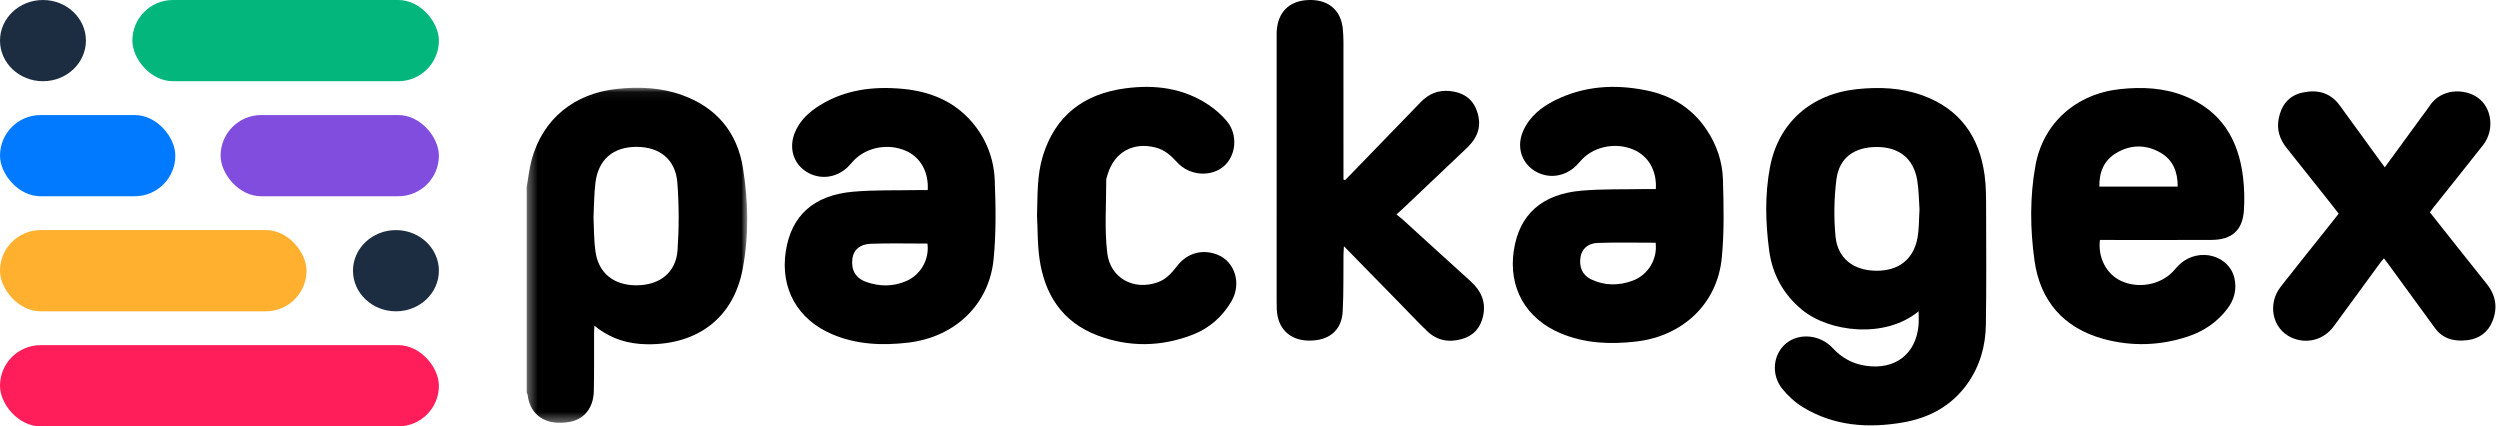 <svg width="258" height="44" viewBox="0 0 258 44" fill="none" xmlns="http://www.w3.org/2000/svg">
<path fill-rule="evenodd" clip-rule="evenodd" d="M4.434 8.381C6.882 8.381 8.867 6.505 8.867 4.19C8.867 1.876 6.882 0 4.434 0C1.985 0 0 1.876 0 4.19C0 6.505 1.985 8.381 4.434 8.381Z" fill="#1C2D41"/>
<path fill-rule="evenodd" clip-rule="evenodd" d="M40.861 32.127C43.309 32.127 45.294 30.251 45.294 27.937C45.294 25.622 43.309 23.746 40.861 23.746C38.412 23.746 36.427 25.622 36.427 27.937C36.427 30.251 38.412 32.127 40.861 32.127Z" fill="#1C2D41"/>
<rect x="13.66" width="31.634" height="8.381" rx="4.19" fill="#02B67C"/>
<rect y="35.619" width="45.294" height="8.381" rx="4.19" fill="#FF1E59"/>
<rect y="11.873" width="18.094" height="8.381" rx="4.19" fill="#027AFF"/>
<rect x="22.767" y="11.873" width="22.527" height="8.381" rx="4.19" fill="#804DDF"/>
<rect y="23.746" width="31.634" height="8.381" rx="4.19" fill="#FFB02F"/>
<mask id="mask0" mask-type="alpha" maskUnits="userSpaceOnUse" x="54" y="9" width="24" height="35">
<path fill-rule="evenodd" clip-rule="evenodd" d="M54.353 9.056H77.114V43.635H54.353V9.056Z" fill="white"/>
</mask>
<g mask="url(#mask0)">
<path fill-rule="evenodd" clip-rule="evenodd" d="M61.249 22.423C61.309 23.612 61.286 24.78 61.445 25.923C61.759 28.193 63.34 29.454 65.702 29.443C68.089 29.432 69.767 28.12 69.923 25.818C70.08 23.512 70.079 21.178 69.905 18.874C69.723 16.466 68.096 15.16 65.7 15.156C63.288 15.152 61.753 16.444 61.452 18.842C61.303 20.035 61.311 21.247 61.249 22.423M54.353 19.336C54.521 18.381 54.615 17.406 54.87 16.475C56.02 12.277 59.247 9.639 63.681 9.172C65.965 8.931 68.216 9.03 70.385 9.808C73.966 11.092 76.078 13.679 76.67 17.313C77.234 20.781 77.298 24.32 76.642 27.777C75.692 32.782 72.028 35.562 66.851 35.53C64.828 35.517 63.004 34.965 61.348 33.612C61.33 33.948 61.308 34.166 61.308 34.384C61.3 36.38 61.329 38.376 61.282 40.371C61.243 42.059 60.326 43.249 58.829 43.531C56.364 43.995 54.712 42.877 54.456 40.77C54.445 40.684 54.388 40.602 54.353 40.518C54.353 33.457 54.353 26.396 54.353 19.336" fill="black"/>
</g>
<path fill-rule="evenodd" clip-rule="evenodd" d="M198.094 21.631C198.024 20.664 198.028 19.615 197.857 18.594C197.486 16.377 196.004 15.186 193.738 15.169C191.385 15.152 189.801 16.265 189.518 18.521C189.274 20.458 189.24 22.456 189.425 24.399C189.641 26.668 191.277 27.907 193.59 27.94C195.921 27.973 197.477 26.783 197.886 24.539C198.055 23.613 198.028 22.653 198.094 21.631M198.001 32.125C194.505 35.012 188.716 34.251 185.958 31.964C184.019 30.355 182.907 28.287 182.583 25.879C182.196 23.006 182.12 20.095 182.667 17.23C183.543 12.643 186.924 9.69 191.664 9.197C193.954 8.959 196.211 9.053 198.384 9.837C202.297 11.249 204.284 14.151 204.813 18.087C204.969 19.252 204.964 20.442 204.967 21.622C204.98 25.584 205.001 29.547 204.943 33.508C204.911 35.697 204.334 37.767 203.037 39.594C201.418 41.872 199.126 43.123 196.39 43.595C192.773 44.219 189.253 43.967 186.053 42.018C185.249 41.528 184.513 40.847 183.925 40.116C182.737 38.637 182.985 36.516 184.348 35.419C185.707 34.326 187.853 34.535 189.141 35.928C190.069 36.931 191.18 37.545 192.55 37.748C195.582 38.198 197.751 36.532 197.996 33.526C198.031 33.096 198.001 32.66 198.001 32.125" fill="black"/>
<path fill-rule="evenodd" clip-rule="evenodd" d="M138.813 18.589C139.363 18.024 139.914 17.459 140.464 16.892C142.512 14.78 144.563 12.671 146.605 10.553C147.434 9.693 148.417 9.267 149.64 9.396C150.885 9.528 151.847 10.07 152.332 11.233C152.839 12.451 152.756 13.634 151.902 14.7C151.685 14.972 151.433 15.22 151.179 15.461C149.046 17.49 146.908 19.515 144.771 21.539C144.586 21.714 144.392 21.879 144.111 22.131C144.386 22.354 144.608 22.517 144.811 22.702C147.129 24.808 149.438 26.925 151.764 29.023C152.835 29.987 153.36 31.13 153.067 32.559C152.82 33.764 152.123 34.62 150.899 34.979C149.558 35.372 148.315 35.161 147.296 34.184C146.318 33.247 145.394 32.256 144.446 31.288C142.569 29.371 140.692 27.453 138.692 25.41C138.672 25.778 138.651 26.011 138.648 26.244C138.625 28.21 138.672 30.18 138.565 32.142C138.457 34.133 137.12 35.197 135.002 35.149C133.104 35.105 131.868 33.901 131.767 31.99C131.751 31.69 131.749 31.389 131.749 31.088C131.748 22.085 131.747 13.082 131.75 4.079C131.75 3.662 131.736 3.241 131.794 2.831C132.057 0.971 133.338 -0.04 135.344 0.001C137.212 0.04 138.406 1.142 138.58 3.001C138.621 3.438 138.643 3.879 138.644 4.317C138.648 8.807 138.646 13.297 138.646 17.787V18.532C138.702 18.551 138.758 18.57 138.813 18.589" fill="black"/>
<path fill-rule="evenodd" clip-rule="evenodd" d="M216.652 19.257H224.739C224.743 17.746 224.269 16.501 222.945 15.746C221.444 14.89 219.868 14.912 218.388 15.797C217.113 16.559 216.633 17.777 216.652 19.257M216.712 24.764C216.486 26.588 217.39 28.295 218.895 28.991C220.669 29.811 222.905 29.414 224.232 28.041C224.491 27.773 224.721 27.474 224.999 27.228C226.957 25.488 230.09 26.34 230.605 28.761C230.843 29.883 230.574 30.916 229.881 31.841C228.826 33.249 227.42 34.191 225.756 34.74C222.894 35.684 219.971 35.768 217.074 34.975C212.92 33.838 210.537 31.01 209.961 26.892C209.506 23.642 209.47 20.329 210.06 17.075C210.859 12.677 214.279 9.673 218.808 9.194C221.088 8.953 223.33 9.06 225.467 9.918C229.236 11.431 231.004 14.403 231.474 18.225C231.617 19.39 231.65 20.586 231.568 21.757C231.425 23.769 230.309 24.747 228.254 24.758C224.655 24.777 221.056 24.764 217.457 24.764C217.205 24.764 216.953 24.764 216.712 24.764" fill="black"/>
<path fill-rule="evenodd" clip-rule="evenodd" d="M95.715 25.137C93.769 25.137 91.817 25.086 89.869 25.157C88.72 25.198 88.083 25.805 87.969 26.678C87.816 27.85 88.28 28.697 89.394 29.095C90.773 29.587 92.176 29.589 93.53 29.005C95.034 28.356 95.922 26.752 95.715 25.137M95.742 19.613C95.849 17.718 94.977 16.209 93.459 15.552C91.673 14.778 89.482 15.173 88.156 16.514C87.926 16.747 87.724 17.007 87.49 17.234C86.296 18.39 84.573 18.582 83.209 17.717C81.882 16.876 81.397 15.29 82.008 13.733C82.516 12.441 83.5 11.546 84.656 10.838C87.25 9.248 90.112 8.895 93.093 9.164C95.921 9.418 98.402 10.396 100.284 12.572C101.791 14.314 102.573 16.387 102.659 18.623C102.763 21.325 102.805 24.055 102.541 26.741C102.076 31.47 98.52 34.801 93.707 35.362C91.044 35.672 88.425 35.564 85.927 34.514C82.298 32.989 80.503 29.763 81.095 25.922C81.661 22.249 83.978 20.129 88.075 19.781C90.349 19.588 92.646 19.66 94.932 19.614C95.187 19.609 95.442 19.613 95.742 19.613" fill="black"/>
<path fill-rule="evenodd" clip-rule="evenodd" d="M170.863 25.049C168.867 25.049 166.868 25.002 164.873 25.07C163.861 25.104 163.248 25.706 163.115 26.496C162.936 27.552 163.295 28.396 164.213 28.833C165.599 29.493 167.047 29.494 168.472 28.973C170.096 28.378 171.066 26.739 170.863 25.049M170.882 19.509C170.999 17.633 170.123 16.113 168.607 15.454C166.822 14.677 164.63 15.069 163.3 16.407C163.086 16.623 162.899 16.864 162.685 17.079C161.468 18.295 159.675 18.498 158.293 17.581C156.966 16.7 156.502 15.066 157.192 13.511C157.845 12.041 159.045 11.064 160.459 10.359C163.466 8.861 166.644 8.664 169.901 9.327C172.508 9.857 174.619 11.154 176.101 13.356C177.151 14.918 177.755 16.668 177.807 18.512C177.884 21.215 177.951 23.941 177.686 26.625C177.22 31.355 173.665 34.687 168.855 35.246C166.192 35.555 163.572 35.449 161.072 34.402C157.439 32.881 155.64 29.659 156.23 25.821C156.794 22.148 159.11 20.031 163.207 19.677C165.41 19.487 167.637 19.556 169.854 19.51C170.18 19.504 170.507 19.509 170.882 19.509" fill="black"/>
<path fill-rule="evenodd" clip-rule="evenodd" d="M250.766 21.914C252.74 24.402 254.671 26.855 256.624 29.29C257.569 30.468 257.778 31.743 257.233 33.124C256.778 34.28 255.879 34.952 254.63 35.106C253.31 35.269 252.118 34.989 251.294 33.865C249.683 31.67 248.085 29.466 246.481 27.267C246.345 27.081 246.203 26.899 246.02 26.659C245.871 26.839 245.738 26.983 245.624 27.139C244.03 29.317 242.447 31.503 240.843 33.675C239.788 35.105 238.013 35.551 236.436 34.817C234.512 33.921 233.973 31.384 235.363 29.598C236.865 27.668 238.405 25.766 239.927 23.851C240.391 23.268 240.853 22.683 241.352 22.053C241.071 21.691 240.795 21.326 240.511 20.968C239.005 19.07 237.503 17.169 235.987 15.279C235.261 14.375 234.941 13.372 235.162 12.239C235.432 10.854 236.198 9.849 237.663 9.542C239.197 9.221 240.524 9.578 241.475 10.898C242.849 12.805 244.236 14.702 245.618 16.602C245.767 16.807 245.92 17.009 246.111 17.267C247.422 15.47 248.695 13.726 249.967 11.983C250.214 11.645 250.479 11.318 250.706 10.967C251.928 9.078 254.359 9.127 255.7 10.074C257.181 11.12 257.459 13.433 256.254 14.97C254.543 17.151 252.803 19.311 251.077 21.48C250.976 21.607 250.888 21.744 250.766 21.914" fill="black"/>
<path fill-rule="evenodd" clip-rule="evenodd" d="M107.02 22.234C107.088 20.168 107.004 18.103 107.625 16.087C108.902 11.941 111.821 9.704 116.095 9.122C119.173 8.703 122.144 9.076 124.775 10.856C125.466 11.323 126.115 11.902 126.641 12.543C127.788 13.939 127.558 16.131 126.241 17.205C124.9 18.296 122.736 18.12 121.503 16.772C120.875 16.085 120.217 15.478 119.285 15.231C116.969 14.618 115.015 15.687 114.323 17.954C114.255 18.175 114.162 18.404 114.163 18.629C114.169 21.128 113.971 23.652 114.27 26.118C114.588 28.733 117.012 29.989 119.436 29.147C120.326 28.837 120.914 28.189 121.461 27.471C122.494 26.115 124.07 25.675 125.616 26.274C127.449 26.985 128.155 29.266 127.082 31.098C126.143 32.701 124.793 33.886 123.044 34.557C119.812 35.799 116.516 35.844 113.286 34.626C109.586 33.231 107.771 30.34 107.262 26.607C107.065 25.165 107.094 23.693 107.02 22.234" fill="black"/>
</svg>
